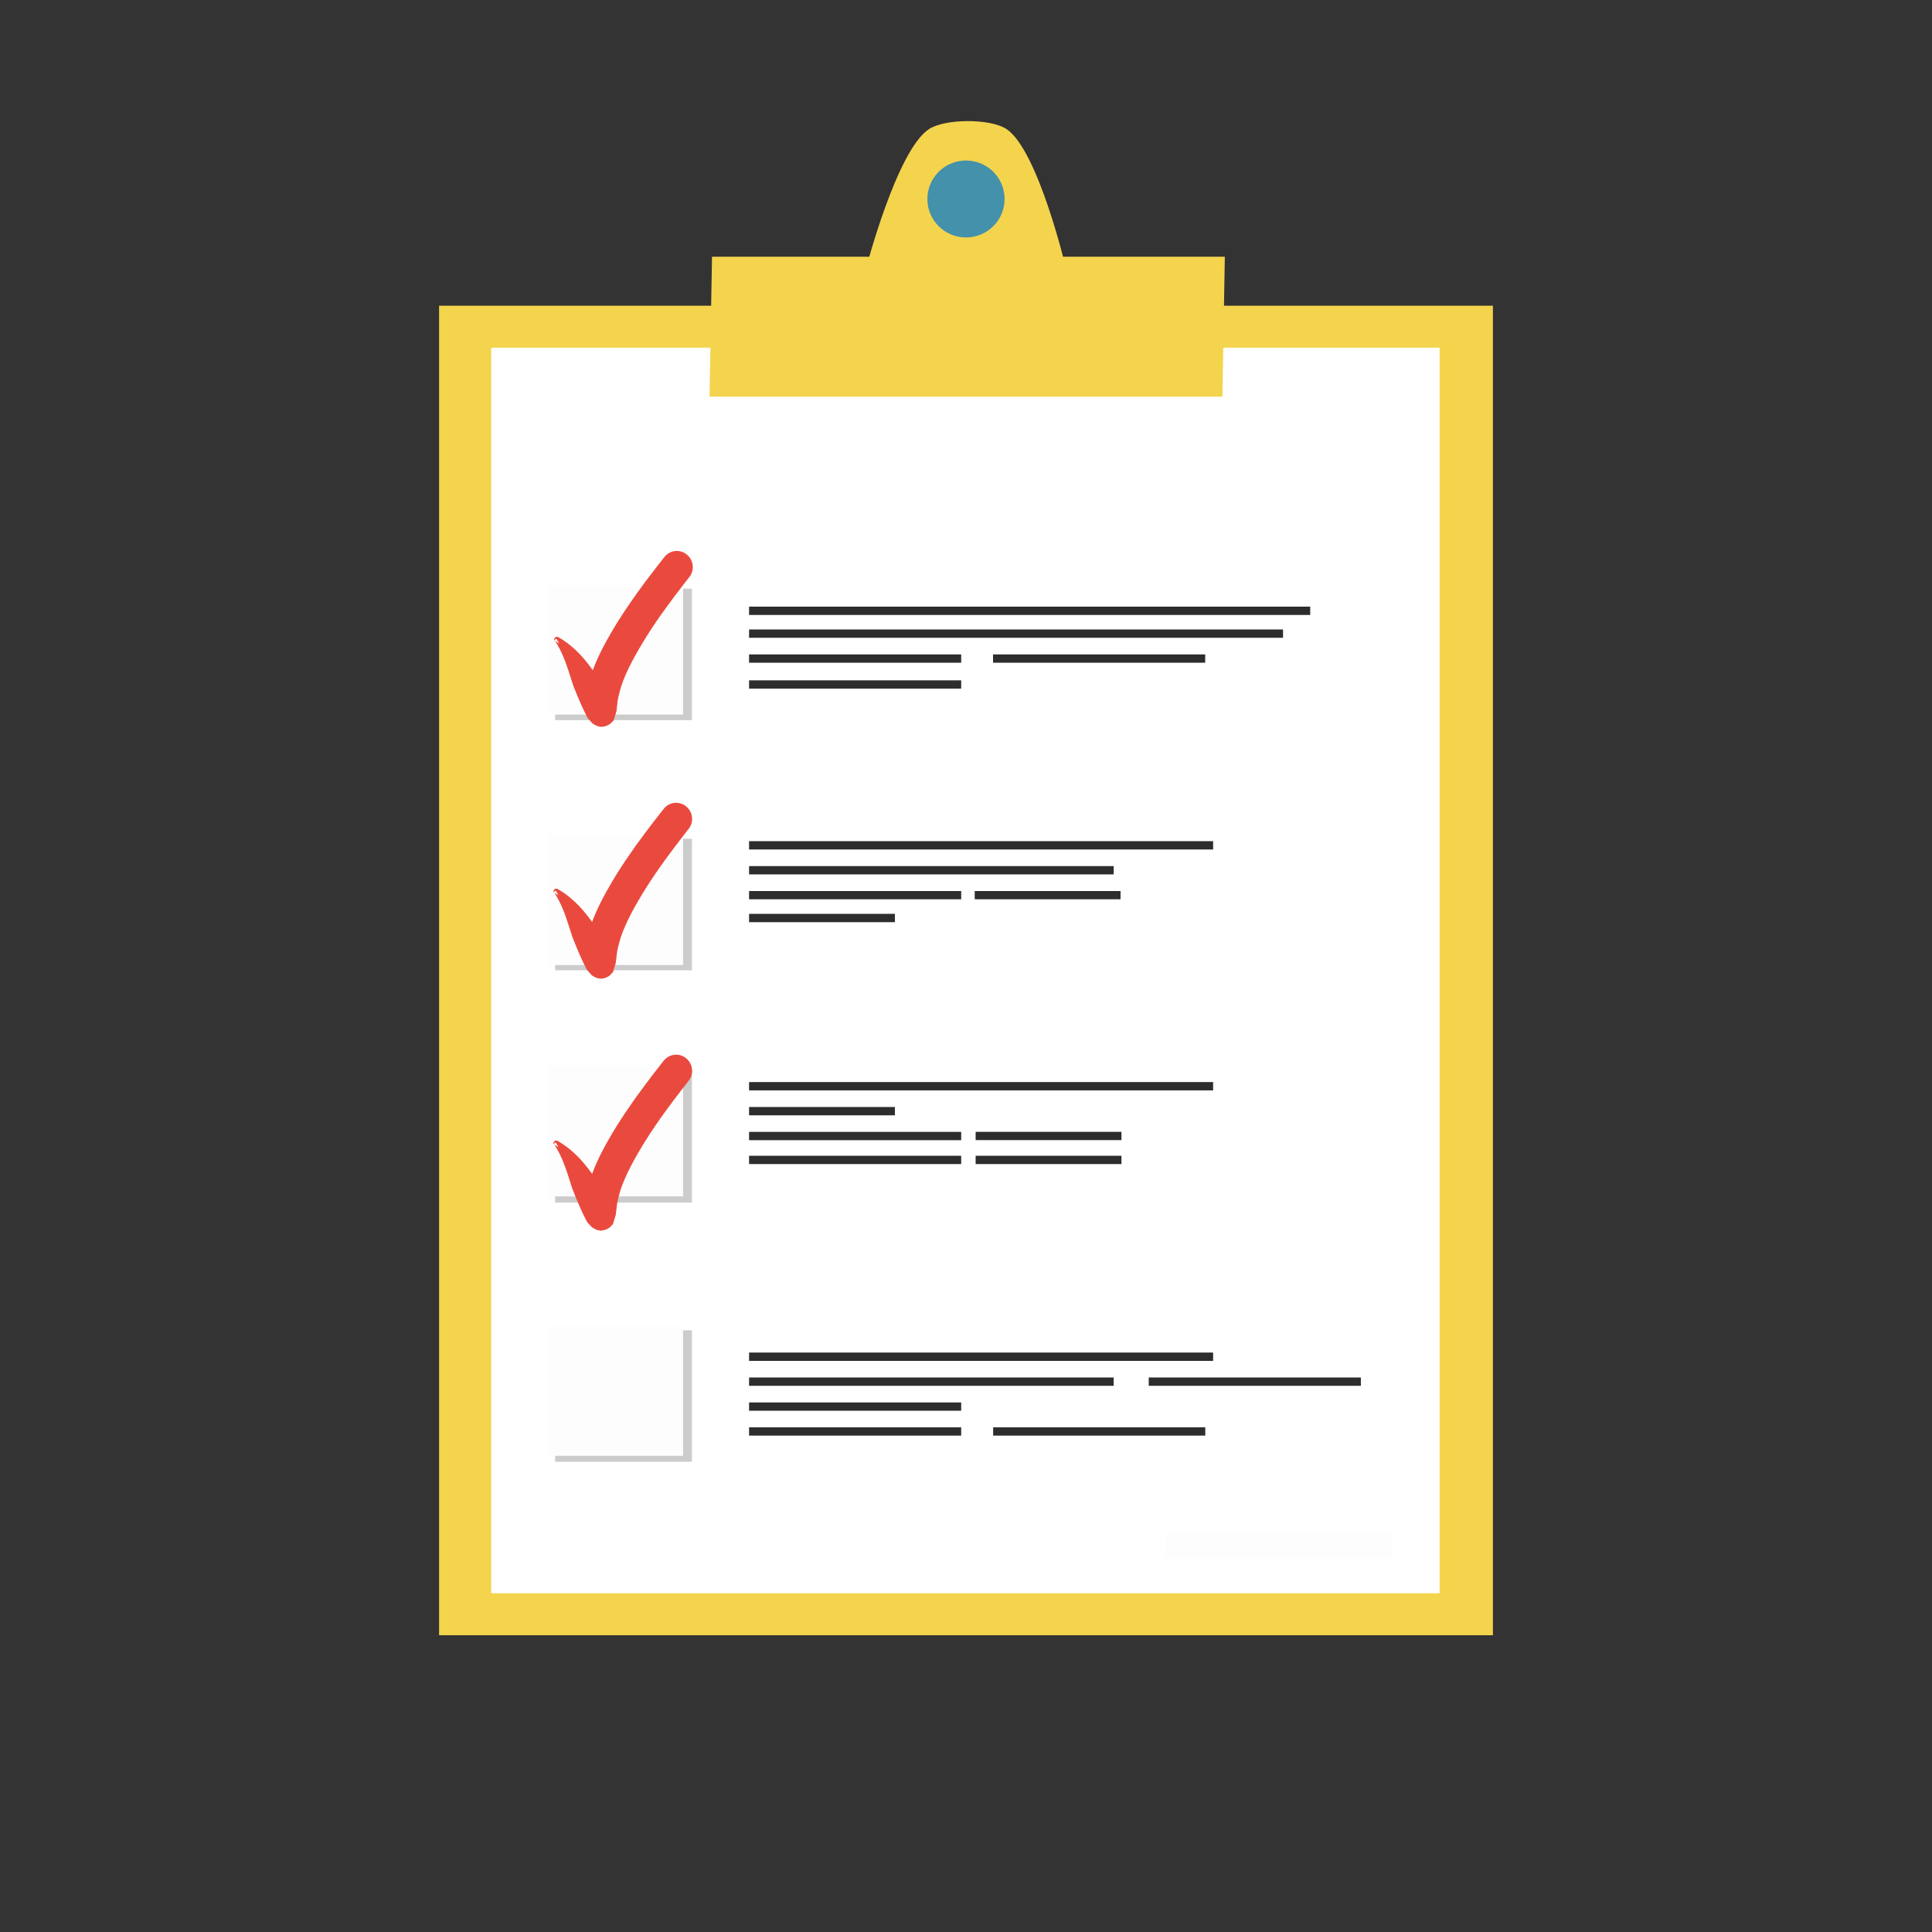 <?xml version="1.0" encoding="utf-8"?>
<!-- Generator: Adobe Illustrator 15.0.0, SVG Export Plug-In . SVG Version: 6.00 Build 0)  -->
<!DOCTYPE svg PUBLIC "-//W3C//DTD SVG 1.1//EN" "http://www.w3.org/Graphics/SVG/1.1/DTD/svg11.dtd">
<svg version="1.1" id="圖層_1" xmlns="http://www.w3.org/2000/svg" xmlns:xlink="http://www.w3.org/1999/xlink" x="0px" y="0px"
	 width="220px" height="220px" viewBox="0 0 220 220" enable-background="new 0 0 220 220" xml:space="preserve">
<rect x="0" y="0" width="220" height="220" fill="#333333" stroke="none"/>
<g>
	<rect x="50" y="34.812" fill="#F4D44D" width="120" height="151.394"/>
	<rect x="55.93" y="39.591" fill="#FFFFFF" width="108.001" height="141.836"/>
	<polygon fill="#F4D44D" points="139.2,45.17 80.798,45.17 81.078,29.233 139.473,29.233 	"/>
	<path fill="#F4D44D" d="M98.602,30.626c0,0,3.516-13.566,7.2-15.936c1.845-1.192,6.959-1.208,8.799,0
		c3.625,2.387,6.802,15.936,6.802,15.936H98.602z"/>
	<path fill="#4491AB" d="M114.396,22.659c0,2.422-1.968,4.382-4.396,4.382c-2.43,0-4.4-1.96-4.4-4.382c0-2.423,1.97-4.382,4.4-4.382
		C112.428,18.276,114.396,20.237,114.396,22.659"/>
	<rect x="132.685" y="174.697" fill="#FDFDFD" width="25.888" height="2.774"/>
	<rect x="63.213" y="67.033" fill="#CCCCCC" width="15.578" height="14.97"/>
	<rect x="85.298" y="69.079" fill="#2D2D2D" width="63.896" height="0.947"/>
	<rect x="85.298" y="71.678" fill="#2D2D2D" width="60.803" height="0.946"/>
	<rect x="85.298" y="74.519" fill="#2D2D2D" width="24.153" height="0.946"/>
	<rect x="85.298" y="77.471" fill="#2D2D2D" width="24.153" height="0.946"/>
	<rect x="113.079" y="74.519" fill="#2D2D2D" width="24.158" height="0.946"/>
	<rect x="62.484" y="66.66" fill="#FDFDFD" width="15.299" height="14.706"/>
	<path fill="#EA4A3E" d="M63.218,72.989c0.77,1.224,1.18,2.37,1.558,3.518c0.092,0.289,0.187,0.575,0.277,0.861l0.14,0.44
		l0.071,0.218c0.003,0.028,0.038,0.104,0.059,0.161l0.077,0.191c0.407,1.018,0.889,2.194,1.458,3.27
		c0.037,0.054,0.066,0.123,0.104,0.165l0.101,0.115l0.209,0.233c0.07,0.075,0.147,0.164,0.217,0.229l0.19,0.115
		c0.288,0.179,0.473,0.217,0.744,0.258c0.089,0.004,0.232-0.009,0.336-0.029c0.117-0.025,0.144-0.037,0.176-0.046
		c0.074-0.025,0.125-0.03,0.218-0.074l0.16-0.086l0.083-0.042l0.039-0.021c0.018-0.014,0.039-0.032,0.053-0.049l0.222-0.212
		l0.111-0.108c0.015-0.026,0.037-0.026,0.053-0.07l0.042-0.14c0.062-0.192,0.127-0.397,0.199-0.623
		c0.015-0.056,0.034-0.114,0.054-0.173l0.026-0.091l0.016-0.118c0.02-0.162,0.035-0.329,0.057-0.504
		c0.049-0.752,0.237-1.396,0.456-2.192c0.049-0.135,0.101-0.281,0.152-0.427c0.028-0.095,0.068-0.188,0.107-0.29
		c0.077-0.195,0.16-0.409,0.259-0.638c0.201-0.454,0.443-0.974,0.761-1.568c0.389-0.737,0.976-1.763,1.636-2.814
		c0.659-1.058,1.426-2.173,2.165-3.183c0.732-1.015,1.434-1.932,1.945-2.595c0.26-0.334,0.467-0.603,0.614-0.79
		c0.034-0.046,0.069-0.085,0.094-0.125c0.017-0.014,0.03-0.032,0.042-0.049l0.047-0.065c0.019-0.027,0.039-0.059,0.06-0.085
		c0.035-0.058,0.07-0.115,0.096-0.169c0.117-0.243,0.157-0.448,0.175-0.586c0.018-0.142,0.014-0.21,0.014-0.21
		s0.002-0.059-0.006-0.172c-0.009-0.113-0.032-0.273-0.1-0.466c-0.072-0.191-0.179-0.406-0.377-0.619
		c-0.196-0.211-0.475-0.454-1.008-0.569c-0.258-0.052-0.597-0.045-0.903,0.063c-0.162,0.055-0.299,0.126-0.421,0.21
		c-0.138,0.089-0.224,0.175-0.311,0.262c-0.036,0.042-0.098,0.114-0.11,0.127l-0.016,0.021l-0.029,0.037
		c-0.022,0.029-0.041,0.053-0.064,0.084c-0.087,0.113-0.191,0.243-0.304,0.383c-0.448,0.574-1.071,1.382-1.762,2.3
		c-1.378,1.831-2.97,4.176-3.972,5.942c-0.991,1.696-1.688,3.198-2.125,4.455c-0.439,1.257-0.634,2.257-0.725,2.947
		c-0.042,0.354-0.08,0.695-0.085,1.038l-0.009,0.251l-0.002,0.063v0.018c0.902,0.704-2.013-1.57,2.021,1.58h0.003l0.007-0.003
		l0.024-0.009l0.105-0.028l0.205-0.062l0.027-0.01l0.008-0.004c1.89-4.693,0.522-1.304,0.944-2.35l-0.001-0.003L69.9,80.071
		l-0.024-0.041l-0.051-0.083c-0.284-0.426-0.544-0.864-0.807-1.282c-0.517-0.845-1.02-1.664-1.58-2.44
		c-0.554-0.778-1.167-1.522-1.888-2.204c-0.363-0.337-0.747-0.663-1.167-0.955c-0.207-0.154-0.433-0.283-0.653-0.422
		c-0.058-0.032-0.101-0.072-0.216-0.114c-0.105-0.037-0.221-0.004-0.289,0.054c-0.07,0.058-0.112,0.141-0.112,0.221
		C63.11,72.891,63.159,72.958,63.218,72.989c-0.08-0.123,0.018-0.235,0.103-0.24c0.098,0.004,0.051,0.032,0.144,0.163
		c0.131,0.22,0.264,0.422,0.37,0.637c0.232,0.42,0.419,0.844,0.592,1.258c0.344,0.831,0.611,1.649,0.901,2.502
		c0.292,0.859,0.6,1.746,1.023,2.725c0.215,0.485,0.45,0.996,0.747,1.527l0.055,0.098l0.029,0.049l0.004,0.007l0.002,0.004
		c0.42-1.046-0.941,2.347,0.946-2.347l-0.014,0.003l-0.029,0.008l-0.206,0.048l-0.104,0.026l-0.029,0.003l-0.007,0.001h-0.003
		c4.031,3.156,1.118,0.877,2.02,1.58l0.001-0.013l0.003-0.047l0.012-0.183c0.013-0.247,0.055-0.505,0.082-0.765
		c0.146-1.036,0.608-3.072,2.465-6.222c0.939-1.643,2.432-3.853,3.765-5.634c0.659-0.892,1.269-1.679,1.711-2.249
		c0.11-0.14,0.209-0.268,0.294-0.379c0.022-0.031,0.045-0.055,0.063-0.084l0.033-0.037l0.015-0.019
		c-0.369-0.287-0.733-0.57-1.093-0.851c-0.069-0.065-0.042-0.083-0.049-0.047c-0.007,0.029-0.03,0.062-0.038,0.064
		c-0.011,0.008-0.002,0,0.006-0.002c0.014-0.002,0.022-0.001,0.022-0.001c-0.002-0.002,0.019,0.001-0.006-0.005l-0.011-0.008
		c-0.349-0.271-0.709-0.55-1.092-0.844c-0.013,0.016-0.021,0.035-0.038,0.049c-0.031,0.039-0.061,0.081-0.097,0.125
		c-0.15,0.189-0.361,0.462-0.628,0.8c-0.525,0.675-1.247,1.61-2.015,2.666c-0.77,1.054-1.583,2.23-2.293,3.365
		c-0.716,1.136-1.32,2.191-1.756,3.031c-0.348,0.662-0.632,1.259-0.864,1.795c-0.117,0.269-0.218,0.519-0.305,0.759
		c-0.049,0.117-0.094,0.232-0.13,0.345c-0.021,0.053-0.036,0.108-0.056,0.163h0.001c0.002-0.002,0.003-0.001,0.006,0.002
		c0,0,0.02,0.049,0.013,0.145c0,0.068-0.02,0.136-0.071,0.166c-0.056,0.031-0.149,0.018-0.295-0.078l-0.032-0.021
		c-0.01-0.012-0.011-0.002-0.042-0.045l-0.141-0.199l-0.285-0.386c-0.194-0.26-0.391-0.515-0.603-0.761
		C65.48,74.65,64.475,73.706,63.218,72.989"/>
	<rect x="63.213" y="95.512" fill="#CCCCCC" width="15.578" height="14.975"/>
	<rect x="85.298" y="95.786" fill="#2D2D2D" width="52.842" height="0.948"/>
	<rect x="85.298" y="98.624" fill="#2D2D2D" width="41.518" height="0.945"/>
	<rect x="85.298" y="101.464" fill="#2D2D2D" width="24.153" height="0.94"/>
	<rect x="85.298" y="104.061" fill="#2D2D2D" width="16.605" height="0.947"/>
	<rect x="110.993" y="101.464" fill="#2D2D2D" width="16.605" height="0.938"/>
	<rect x="62.484" y="95.18" fill="#FDFDFD" width="15.299" height="14.711"/>
	<path fill="#EA4A3E" d="M63.141,101.672c0.77,1.218,1.18,2.37,1.553,3.518c0.097,0.283,0.186,0.575,0.277,0.856l0.141,0.444
		l0.073,0.22c0.006,0.026,0.036,0.102,0.062,0.156l0.076,0.196c0.408,1.013,0.884,2.189,1.458,3.27
		c0.032,0.05,0.065,0.123,0.099,0.159l0.102,0.116l0.213,0.231c0.065,0.081,0.142,0.166,0.212,0.234l0.195,0.116
		c0.288,0.177,0.473,0.216,0.739,0.252c0.089,0.006,0.231-0.01,0.336-0.022c0.117-0.027,0.148-0.037,0.176-0.049
		c0.075-0.028,0.125-0.034,0.221-0.072l0.161-0.091l0.078-0.037l0.044-0.022c0.013-0.014,0.033-0.036,0.053-0.054l0.217-0.214
		l0.11-0.108c0.02-0.024,0.041-0.024,0.054-0.063l0.046-0.142c0.058-0.196,0.123-0.403,0.195-0.627
		c0.02-0.052,0.039-0.114,0.054-0.168l0.032-0.096l0.011-0.118c0.019-0.155,0.039-0.329,0.06-0.499
		c0.051-0.757,0.234-1.396,0.458-2.197c0.048-0.129,0.096-0.275,0.147-0.428c0.034-0.088,0.069-0.183,0.107-0.283
		c0.077-0.2,0.166-0.411,0.264-0.638c0.196-0.455,0.438-0.979,0.755-1.575c0.389-0.73,0.976-1.76,1.637-2.812
		c0.664-1.056,1.43-2.169,2.164-3.184c0.737-1.015,1.439-1.928,1.949-2.594c0.256-0.331,0.467-0.599,0.61-0.786
		c0.039-0.046,0.07-0.09,0.1-0.125c0.013-0.02,0.025-0.035,0.038-0.048l0.046-0.066c0.022-0.033,0.044-0.059,0.06-0.09
		c0.04-0.059,0.07-0.114,0.101-0.17c0.118-0.241,0.157-0.442,0.176-0.584c0.013-0.138,0.009-0.207,0.009-0.207
		s0.001-0.058-0.007-0.171c-0.005-0.114-0.032-0.277-0.101-0.465c-0.072-0.192-0.179-0.406-0.372-0.625
		c-0.202-0.206-0.476-0.452-1.008-0.565c-0.262-0.051-0.603-0.043-0.907,0.063c-0.162,0.054-0.299,0.126-0.421,0.207
		c-0.133,0.094-0.224,0.173-0.306,0.266c-0.041,0.037-0.103,0.112-0.11,0.127l-0.017,0.016l-0.034,0.042
		c-0.017,0.023-0.041,0.053-0.064,0.079c-0.087,0.114-0.188,0.243-0.3,0.389c-0.454,0.573-1.076,1.377-1.762,2.295
		c-1.385,1.831-2.976,4.175-3.974,5.944c-0.995,1.692-1.691,3.193-2.123,4.456c-0.446,1.257-0.634,2.251-0.729,2.943
		c-0.037,0.352-0.077,0.694-0.082,1.041l-0.009,0.247l-0.002,0.067v0.018c0.896,0.704-2.018-1.575,2.016,1.574l0.004-0.002
		l0.006-0.001l0.028-0.009l0.103-0.022l0.203-0.067l0.029-0.01l0.013-0.003c1.89-4.693,0.522-1.304,0.944-2.352l-0.002-0.003
		l-0.003-0.004l-0.029-0.037l-0.052-0.088c-0.28-0.426-0.543-0.858-0.801-1.283c-0.518-0.838-1.024-1.657-1.58-2.44
		c-0.559-0.774-1.167-1.521-1.893-2.198c-0.364-0.337-0.742-0.662-1.168-0.959c-0.205-0.156-0.433-0.279-0.652-0.419
		c-0.058-0.031-0.096-0.076-0.212-0.114c-0.105-0.036-0.221-0.005-0.288,0.05c-0.071,0.063-0.113,0.14-0.113,0.22
		C63.032,101.573,63.081,101.64,63.141,101.672c-0.085-0.122,0.014-0.234,0.098-0.239c0.098,0.004,0.051,0.031,0.149,0.158
		c0.125,0.224,0.259,0.427,0.365,0.643c0.232,0.413,0.418,0.844,0.592,1.253c0.344,0.83,0.616,1.649,0.906,2.508
		c0.292,0.857,0.6,1.744,1.018,2.724c0.219,0.481,0.455,0.991,0.752,1.526l0.054,0.099l0.025,0.043l0.004,0.008l0.001,0.004
		c0.421-1.045-0.941,2.348,0.945-2.345l-0.014,0.002l-0.023,0.008l-0.211,0.053l-0.104,0.027h-0.029h-0.002l-0.002,0.001
		c4.031,3.159,1.117,0.876,2.015,1.577l0.001-0.012l0.004-0.042l0.017-0.187c0.013-0.248,0.049-0.506,0.077-0.761
		c0.146-1.04,0.609-3.072,2.465-6.222c0.939-1.643,2.433-3.858,3.766-5.635c0.663-0.892,1.268-1.683,1.711-2.247
		c0.11-0.145,0.209-0.272,0.297-0.385c0.022-0.026,0.042-0.055,0.064-0.079l0.028-0.041l0.015-0.015
		c-0.369-0.287-0.73-0.573-1.088-0.855c-0.068-0.067-0.047-0.078-0.051-0.048c-0.006,0.033-0.033,0.064-0.042,0.07
		c-0.011,0.008-0.001,0,0.006-0.002c0.019-0.007,0.028-0.007,0.028-0.007c-0.002-0.001,0.014,0.007-0.006-0.003l-0.017-0.008
		c-0.344-0.266-0.708-0.544-1.087-0.84c-0.013,0.012-0.026,0.029-0.042,0.049c-0.026,0.035-0.062,0.076-0.097,0.126
		c-0.15,0.185-0.362,0.462-0.624,0.797c-0.525,0.676-1.25,1.613-2.02,2.668c-0.77,1.055-1.583,2.227-2.294,3.36
		c-0.715,1.137-1.314,2.191-1.756,3.032c-0.348,0.667-0.628,1.257-0.859,1.799c-0.117,0.271-0.217,0.515-0.311,0.754
		c-0.045,0.12-0.087,0.233-0.13,0.347c-0.015,0.058-0.035,0.112-0.055,0.163h0.001c0.002-0.003,0.003-0.001,0.005,0.002
		c0,0,0.024,0.053,0.017,0.149c-0.003,0.063-0.024,0.136-0.075,0.159c-0.056,0.032-0.145,0.019-0.296-0.076l-0.028-0.022
		c-0.013-0.011-0.015-0.001-0.046-0.039l-0.138-0.204l-0.284-0.383c-0.198-0.258-0.396-0.514-0.607-0.764
		C65.397,103.332,64.392,102.389,63.141,101.672"/>
	<rect x="63.213" y="121.788" fill="#CCCCCC" width="15.578" height="15.155"/>
	<rect x="85.298" y="123.217" fill="#2D2D2D" width="52.842" height="0.946"/>
	<rect x="85.298" y="126.057" fill="#2D2D2D" width="16.605" height="0.946"/>
	<rect x="111.098" y="131.609" fill="#2D2D2D" width="16.604" height="0.946"/>
	<rect x="111.098" y="128.886" fill="#2D2D2D" width="16.604" height="0.941"/>
	<rect x="85.298" y="128.888" fill="#2D2D2D" width="24.153" height="0.947"/>
	<rect x="85.298" y="131.609" fill="#2D2D2D" width="24.153" height="0.946"/>
	<rect x="62.484" y="121.349" fill="#FDFDFD" width="15.299" height="14.883"/>
	<path fill="#EA4A3E" d="M63.141,130.349c0.77,1.229,1.18,2.374,1.553,3.519c0.097,0.291,0.186,0.574,0.277,0.866l0.141,0.435
		l0.073,0.219c0.006,0.028,0.036,0.103,0.062,0.167l0.076,0.185c0.408,1.014,0.884,2.191,1.458,3.271
		c0.032,0.06,0.065,0.123,0.099,0.171l0.102,0.115l0.213,0.232c0.065,0.069,0.142,0.154,0.212,0.224l0.195,0.114
		c0.288,0.179,0.473,0.217,0.739,0.265c0.089,0.005,0.231-0.01,0.336-0.033c0.117-0.027,0.148-0.038,0.176-0.05
		c0.075-0.027,0.125-0.029,0.221-0.072l0.161-0.08l0.078-0.047l0.044-0.021c0.013-0.015,0.033-0.038,0.053-0.045l0.217-0.223
		l0.11-0.108c0.02-0.018,0.041-0.018,0.054-0.064l0.046-0.139c0.058-0.188,0.123-0.401,0.195-0.629
		c0.02-0.051,0.039-0.114,0.054-0.167l0.032-0.086l0.011-0.118c0.019-0.167,0.039-0.338,0.06-0.509
		c0.051-0.757,0.234-1.396,0.458-2.187c0.048-0.141,0.096-0.286,0.147-0.438c0.034-0.09,0.069-0.185,0.107-0.28
		c0.077-0.204,0.166-0.414,0.264-0.643c0.196-0.454,0.438-0.971,0.755-1.564c0.389-0.741,0.976-1.762,1.637-2.813
		c0.664-1.06,1.43-2.178,2.164-3.189c0.737-1.019,1.439-1.931,1.949-2.594c0.256-0.33,0.467-0.603,0.61-0.784
		c0.039-0.051,0.07-0.096,0.1-0.126c0.013-0.018,0.025-0.037,0.038-0.054l0.046-0.061c0.022-0.032,0.044-0.065,0.06-0.095
		c0.04-0.054,0.07-0.115,0.101-0.167c0.118-0.241,0.157-0.441,0.176-0.584c0.013-0.142,0.009-0.204,0.009-0.204
		s0.001-0.064-0.007-0.18c-0.005-0.113-0.032-0.275-0.101-0.464c-0.072-0.188-0.179-0.401-0.372-0.623
		c-0.202-0.207-0.476-0.452-1.008-0.565c-0.262-0.048-0.603-0.04-0.907,0.067c-0.162,0.05-0.299,0.126-0.421,0.206
		c-0.133,0.089-0.224,0.17-0.306,0.268c-0.041,0.031-0.103,0.11-0.11,0.126l-0.017,0.011l-0.034,0.041
		c-0.017,0.03-0.041,0.06-0.064,0.08c-0.087,0.113-0.188,0.244-0.3,0.389c-0.454,0.572-1.076,1.377-1.762,2.299
		c-1.385,1.832-2.976,4.177-3.974,5.94c-0.995,1.694-1.691,3.2-2.123,4.46c-0.446,1.254-0.634,2.256-0.729,2.949
		c-0.037,0.352-0.077,0.694-0.082,1.033l-0.009,0.255l-0.002,0.059v0.018c0.896,0.703-2.018-1.574,2.016,1.576H68.5h0.006
		l0.028-0.004l0.103-0.033l0.203-0.065l0.029-0.011l0.013-0.003c1.89-4.689,0.522-1.294,0.944-2.346h-0.002l-0.003-0.004
		l-0.029-0.046l-0.052-0.078c-0.28-0.435-0.543-0.869-0.801-1.283c-0.518-0.85-1.024-1.666-1.58-2.45
		c-0.559-0.773-1.167-1.521-1.893-2.2c-0.364-0.336-0.742-0.662-1.168-0.957c-0.205-0.147-0.433-0.279-0.652-0.419
		c-0.058-0.032-0.096-0.068-0.212-0.114c-0.105-0.037-0.221-0.005-0.288,0.052c-0.071,0.06-0.113,0.138-0.113,0.227
		C63.032,130.252,63.081,130.318,63.141,130.349c-0.085-0.122,0.014-0.234,0.098-0.238c0.098,0.004,0.051,0.035,0.149,0.168
		c0.125,0.215,0.259,0.417,0.365,0.632c0.232,0.424,0.418,0.844,0.592,1.257c0.344,0.826,0.616,1.645,0.906,2.504
		c0.292,0.858,0.6,1.745,1.018,2.725c0.219,0.49,0.455,0.992,0.752,1.527l0.054,0.098l0.025,0.053l0.004,0.007h0.001
		c0.421-1.051-0.941,2.344,0.945-2.344h-0.014l-0.023,0.003l-0.211,0.054l-0.104,0.026l-0.029,0.009l-0.002,0.001h-0.002
		c4.031,3.151,1.117,0.868,2.015,1.57l0.001-0.012l0.004-0.041l0.017-0.189c0.013-0.247,0.049-0.496,0.077-0.76
		c0.146-1.031,0.609-3.073,2.465-6.223c0.939-1.643,2.433-3.854,3.766-5.634c0.663-0.888,1.268-1.683,1.711-2.249
		c0.11-0.145,0.209-0.266,0.297-0.383c0.022-0.021,0.042-0.051,0.064-0.079l0.028-0.038l0.015-0.015
		c-0.369-0.291-0.73-0.572-1.088-0.854c-0.068-0.068-0.047-0.077-0.051-0.053c-0.006,0.034-0.033,0.07-0.042,0.075
		c-0.011,0.008-0.001,0,0.006-0.002c0.019-0.007,0.028-0.005,0.028-0.005c-0.002-0.002,0.014,0.005-0.006-0.005l-0.017-0.009
		c-0.344-0.271-0.708-0.544-1.087-0.844c-0.013,0.017-0.026,0.033-0.042,0.054c-0.026,0.029-0.062,0.074-0.097,0.125
		c-0.15,0.184-0.362,0.462-0.624,0.797c-0.525,0.673-1.25,1.609-2.02,2.664c-0.77,1.055-1.583,2.23-2.294,3.36
		c-0.715,1.146-1.314,2.2-1.756,3.031c-0.348,0.667-0.628,1.268-0.859,1.8c-0.117,0.271-0.217,0.524-0.311,0.764
		c-0.045,0.119-0.087,0.234-0.13,0.347c-0.015,0.048-0.035,0.106-0.055,0.151h0.001c0.002-0.001,0.003-0.001,0.005,0.002
		c0,0,0.024,0.055,0.017,0.15c-0.003,0.066-0.024,0.137-0.075,0.17c-0.056,0.022-0.145,0.015-0.296-0.087l-0.028-0.017
		c-0.013-0.007-0.015,0-0.046-0.045l-0.138-0.193l-0.284-0.392c-0.198-0.259-0.396-0.514-0.607-0.766
		C65.397,132.01,64.392,131.066,63.141,130.349"/>
	<rect x="63.213" y="151.483" fill="#CCCCCC" width="15.578" height="14.972"/>
	<rect x="85.298" y="154.018" fill="#2D2D2D" width="52.842" height="0.948"/>
	<rect x="85.298" y="156.858" fill="#2D2D2D" width="41.518" height="0.946"/>
	<rect x="85.298" y="159.698" fill="#2D2D2D" width="24.153" height="0.944"/>
	<rect x="113.092" y="162.529" fill="#2D2D2D" width="24.155" height="0.946"/>
	<rect x="130.808" y="156.858" fill="#2D2D2D" width="24.156" height="0.946"/>
	<rect x="85.298" y="162.529" fill="#2D2D2D" width="24.153" height="0.946"/>
	<rect x="62.484" y="151.063" fill="#FDFDFD" width="15.299" height="14.71"/>
</g>
</svg>
